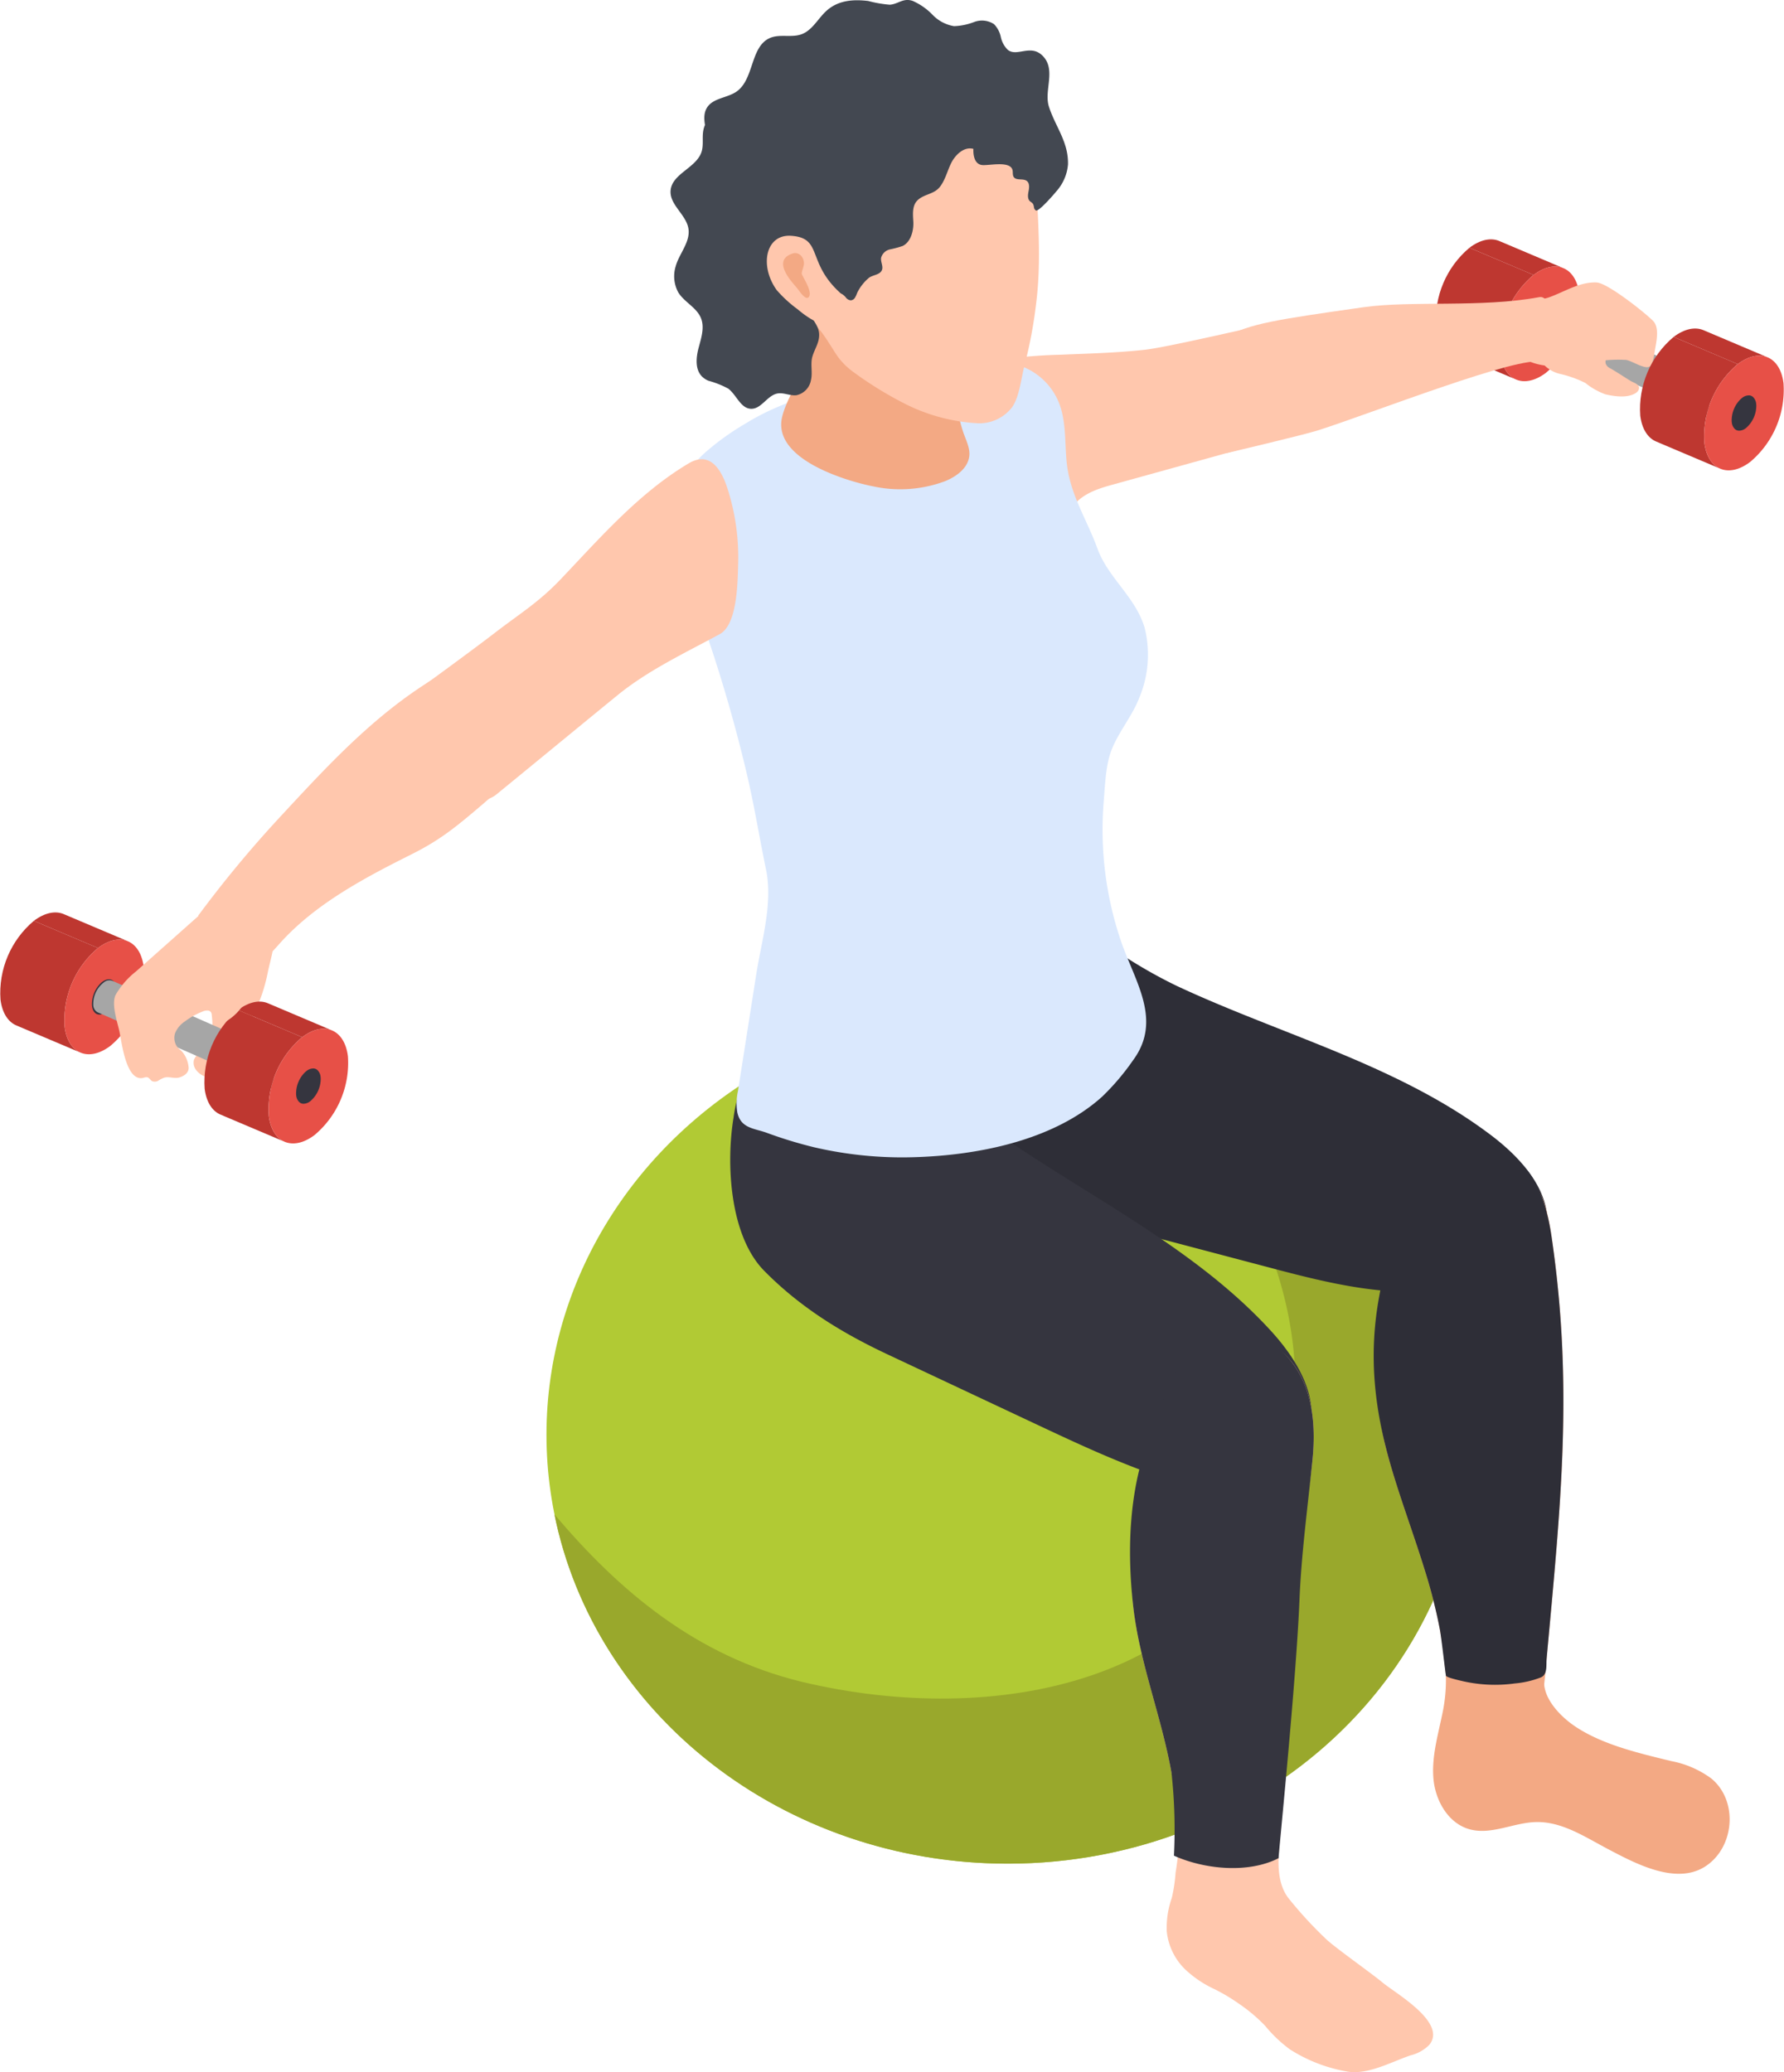 <svg viewBox="0 0 279.194 324.227" xmlns="http://www.w3.org/2000/svg" xmlns:xlink="http://www.w3.org/1999/xlink"><clipPath id="a"><path d="m244.693 41.969-10.042-4.253c-1.298-.555-2.964-.248-4.684 1.05l10.041 4.253c1.72-1.298 3.386-1.604 4.685-1.05z"/></clipPath><clipPath id="b"><path d="m227.217 55.125 10.041 4.253c-1.282-.547-2.207-1.934-2.472-4.034a14.751 14.751 0 0 1 5.221-12.326l-10.041-4.253a14.751 14.751 0 0 0 -5.222 12.325c.265 2.1 1.19 3.487 2.472 4.034z"/></clipPath><clipPath id="c"><path d="m20.024 147.283-10.042-4.253c-1.298-.554-2.964-.248-4.684 1.05l10.042 4.254c1.72-1.298 3.386-1.605 4.684-1.051z"/></clipPath><clipPath id="d"><path d="m2.548 160.44 10.042 4.253c-1.282-.547-2.207-1.934-2.472-4.034a14.752 14.752 0 0 1 5.222-12.325l-10.042-4.254a14.75 14.75 0 0 0 -5.222 12.325c.266 2.1 1.19 3.487 2.472 4.035z"/></clipPath><clipPath id="e"><path d="m51.977 161.235-10.041-4.254c-1.299-.554-2.965-.248-4.685 1.05l10.042 4.254c1.72-1.298 3.386-1.604 4.684-1.05z"/></clipPath><clipPath id="f"><path d="m34.501 174.392 10.041 4.253c-1.282-.547-2.207-1.934-2.472-4.034a14.75 14.75 0 0 1 5.222-12.325l-10.042-4.254a14.754 14.754 0 0 0 -5.222 12.326c.266 2.1 1.19 3.487 2.472 4.035z"/></clipPath><clipPath id="g"><path d="m276.646 55.92-10.041-4.253c-1.299-.554-2.964-.248-4.685 1.05l10.042 4.254c1.72-1.298 3.386-1.605 4.684-1.05z"/></clipPath><clipPath id="h"><path d="m259.17 69.077 10.041 4.254c-1.282-.548-2.207-1.934-2.471-4.035a14.75 14.75 0 0 1 5.222-12.325l-10.042-4.254a14.753 14.753 0 0 0 -5.222 12.325c.265 2.1 1.19 3.487 2.472 4.035z"/></clipPath><g clip-path="url(#a)"><path d="m244.693 41.969-10.042-4.253c-1.298-.555-2.964-.248-4.684 1.05l10.041 4.253c1.72-1.298 3.386-1.605 4.685-1.05z" fill="#be3730"/></g><g clip-path="url(#b)"><path d="m240.008 43.019-10.041-4.253a14.751 14.751 0 0 0 -5.222 12.325c.266 2.1 1.19 3.487 2.472 4.034l10.041 4.253c-1.282-.547-2.207-1.934-2.472-4.034a14.751 14.751 0 0 1 5.221-12.326z" fill="#be3730"/></g><path d="m240.008 43.019a14.751 14.751 0 0 0 -5.221 12.326c.534 4.228 3.738 5.564 7.156 2.984a14.748 14.748 0 0 0 5.222-12.325c-.534-4.228-3.737-5.565-7.157-2.985z" fill="#e75047"/><path d="m239.068 52.113c.165 1.302 1.153 1.714 2.206.92l.042-.033a4.622 4.622 0 0 0 1.589-3.455 2.905 2.905 0 0 0 -.022-.311c-.164-1.302-1.153-1.714-2.205-.92-.07.053-.137.108-.204.168a4.633 4.633 0 0 0 -1.418 3.515c.003.039.007.077.012.115z" fill="#35353f"/><path d="m172.501 55.229c2.265-.113 4.522-.264 6.71-.508 3.258-.365 15.201-3.155 18.433-3.84 3.122-.661 4.46 4.477 8.36 3.444 4.354-1.154-2.297 8.106-4.517 11.816-1.44 2.407-3.964 3.213-6.278 3.853q-10.491 2.905-20.981 5.81c-2.081.576-4.25 1.204-5.921 2.913-1.367 1.399-2.268 3.395-3.54 4.931a8.44 8.44 0 0 1 -12.124 1.031c-3.583-3.026-5.424-8.695-5.28-14.219.141-5.472 1.631-12.718 6.538-13.717a75.292 75.292 0 0 1 11.901-1.235c2.201-.092 4.454-.167 6.7-.279z" fill="#ffc7ad"/><path d="m213.436 48.064c7.389-1.052 18.452.103 27.395-1.559.716-.133.831.232 1.454.648 1.067.713 1.418 2.403 1.676 3.931.237 1.397.382 3.142-.526 4.12-.392.422-1.72 1.685-2.188 1.481-2.984-1.302-26.67 8.007-34.919 10.632-2.452.78-14.391 3.583-14.391 3.583s2.072-3.831.94-6.527c-.815-1.941-.884-4.265-1.292-6.401-.393-2.058-1.674-4.093.21-5.194 3.662-2.139 8.067-2.782 21.641-4.715z" fill="#ffc7ad"/><path d="m266.944 59.023-24.638-10.85-.001.003a1.333 1.333 0 0 0 -1.392.229 4.254 4.254 0 0 0 -1.644 3.481 1.354 1.354 0 0 0 .64 1.173l-.001.002.017.008.021.01 27.774 12.23z" fill="#a6a6a6"/><g fill="#ffc7ad"><path d="m249.848 44.195c1.859.071 8.482 5.457 9.016 6.197.819 1.136.35 3.097.137 4.352-.109.645-.25 2.129-.782 2.568-.734.605-2.897-.91-3.752-.995a21.09 21.09 0 0 0 -4.755.261c-3.386.455-7.038 1.357-10.332-.014a5.772 5.772 0 0 1 -3.194-7.917c1.128-1.952 4.32-1.452 6.171-2.1 2.431-.85 4.746-2.422 7.412-2.355z"/><path d="m240.648 55.643a5.111 5.111 0 0 0 3.358 2.827 17.557 17.557 0 0 1 4.105 1.455 10.972 10.972 0 0 0 3.126 1.773c1.411.327 3.378.616 4.678-.151.377-.222.775-.682.516-1.146-.208-.373-.904-.595-1.254-.807-1.072-.649-2.102-1.365-3.198-1.974a1.327 1.327 0 0 1 -.699-.76 1.262 1.262 0 0 1 .172-.895c.137-.252.492-.595.525-.881.036-.315-.282-.728-.458-.963a8.815 8.815 0 0 0 -3.353-2.685c-1.397-.645-2.837-.634-4.279-1.028-2.766-.755-4.082 3.099-3.24 5.235z"/><path d="m42.017 146.425a1.84 1.84 0 0 1 .722 1.983c-.229 1.349-.631 2.694-.892 4.043a26.933 26.933 0 0 1 -2.501 6.982 21.973 21.973 0 0 0 -1.647 3.188c-.455 1.487-.506 2.946-1.485 4.247a4.195 4.195 0 0 1 -2.715 1.694 2.98 2.98 0 0 1 -2.865-1.219 1.859 1.859 0 0 1 -.278-1.524 3.787 3.787 0 0 1 1.127-1.412 6.158 6.158 0 0 0 1.68-3.259c.24-1.348-.163-2.636-.122-3.98a12.428 12.428 0 0 1 5.944-10.257 3.549 3.549 0 0 1 2.57-.667 1.659 1.659 0 0 1 .461.18z"/></g><g clip-path="url(#c)"><path d="m20.024 147.283-10.042-4.253c-1.298-.554-2.964-.248-4.684 1.05l10.042 4.254c1.72-1.298 3.386-1.605 4.685-1.051z" fill="#be3730"/></g><g clip-path="url(#d)"><path d="m15.34 148.334-10.042-4.254a14.75 14.75 0 0 0 -5.222 12.325c.266 2.1 1.19 3.487 2.472 4.035l10.042 4.253c-1.282-.547-2.207-1.934-2.472-4.034a14.752 14.752 0 0 1 5.222-12.325z" fill="#be3730"/></g><path d="m15.34 148.334a14.752 14.752 0 0 0 -5.222 12.325c.534 4.228 3.739 5.564 7.157 2.985a14.75 14.75 0 0 0 5.222-12.326c-.535-4.228-3.738-5.565-7.157-2.984z" fill="#e75047"/><path d="m14.399 157.428c.165 1.302 1.153 1.713 2.206.92.013-.011.029-.022.042-.033a4.622 4.622 0 0 0 1.589-3.454 2.882 2.882 0 0 0 -.022-.312c-.165-1.302-1.153-1.713-2.205-.92-.07.053-.137.108-.204.168a4.633 4.633 0 0 0 -1.418 3.515c.003.039.007.077.012.116z" fill="#35353f"/><path d="m42.275 164.337-24.638-10.85-.002.003a1.333 1.333 0 0 0 -1.392.229 4.256 4.256 0 0 0 -1.645 3.481 1.354 1.354 0 0 0 .641 1.173l-.001.002.017.008.021.009 27.774 12.23z" fill="#a6a6a6"/><ellipse cx="157.705" cy="224.495" fill="#b1ca34" rx="72.183" ry="67.106"/><path d="m168.713 158.165c2.612 1.957 5.178 4.011 7.676 6.19 19.058 16.94 31.762 42.349 23.998 67.759-9.175 31.762-45.173 38.115-74.818 31.056-16.695-4.047-28.675-14.259-38.801-26.216 6.283 31.107 35.651 54.646 70.937 54.646 39.866 0 72.183-30.044 72.183-67.106 0-33.581-26.535-61.402-61.176-66.33z" fill="#99a82c"/><path d="m153.695 182.711c6.544 4.593 13.644 7.354 21.342 9.386q12.302 3.245 24.605 6.491c8.284 2.185 16.398 4.109 25.093 3.435 5.839-.453 16.619-2.633 17.382-9.705.642-5.941-4.006-11.093-8.772-14.697-9.719-7.35-21.133-11.893-32.377-16.338-5.674-2.243-11.36-4.471-16.888-7.061a76.342 76.342 0 0 1 -13.904-8.731c-3.542-2.67-7.686-5.043-12.113-4.78-4.326.257-8.23 3.111-10.476 6.816a23.277 23.277 0 0 0 -2.921 12.491c.126 7.227 2.698 18.242 9.029 22.694z" fill="#2e2e37"/><path d="m217.643 229.284c2.774 9.548 6.881 18.785 8.166 28.645.522 4.007.619 8.237 2.637 11.738s6.868 5.805 10.191 3.506c2.546-1.762 3.132-10.607 3.412-13.69 2.161-23.766 4.235-42.444.756-66.052-.546-3.704-1.4-7.697-4.251-10.124-4.067-3.461-10.649-2.07-14.541 1.587-5.285 4.965-6.441 11.527-7.672 18.241a54.279 54.279 0 0 0 1.302 26.15z" fill="#f3a984"/><path d="m119.588 198.83c5.608 5.698 12.094 9.695 19.299 13.08q11.516 5.411 23.032 10.821c5.595 2.629 11.199 5.261 16.995 7.412 4.679 1.736 9.648 3.172 14.602 2.566s9.892-3.702 11.313-8.486c1.702-5.728-1.94-11.633-5.978-16.038-8.234-8.982-18.642-15.508-28.9-21.909-5.176-3.229-10.368-6.446-15.338-9.99a76.386 76.386 0 0 1 -12.102-11.095c-3.002-3.265-6.651-6.346-11.053-6.887-4.301-.527-8.657 1.576-11.534 4.816a23.271 23.271 0 0 0 -5.126 11.76c-1.179 7.132-.636 18.43 4.789 23.95z" fill="#35353f"/><path d="m224.259 318.663c.413-3.258-6.158-7.004-7.926-8.491-1.589-1.336-7.611-5.59-8.839-6.806a63.638 63.638 0 0 1 -5.875-6.395c-1.938-2.56-1.596-6.224-1.306-9.23 1.222-12.638 1.931-25.198 2.449-37.89.297-7.268 1.916-14.254 2.648-21.484.512-5.064.088-10.5-2.825-14.674s-8.896-6.483-13.335-3.993c-5.572 3.127-5.788 10.278-7.936 15.541a53.473 53.473 0 0 0 -3.963 26.121c1.004 8.868 4.43 17.23 5.989 26.024a63.308 63.308 0 0 1 1.225 9.35 43.411 43.411 0 0 1 -.588 6.28 25.08 25.08 0 0 1 -.591 3.943 14.106 14.106 0 0 0 -.793 5.199 9.662 9.662 0 0 0 3.365 6.421 17.318 17.318 0 0 0 4.134 2.669 28.929 28.929 0 0 1 3.766 2.247 25.422 25.422 0 0 1 4.132 3.475 21.426 21.426 0 0 0 3.89 3.697 24.295 24.295 0 0 0 9.048 3.479c3.207.507 6.833-1.537 9.839-2.556a6.146 6.146 0 0 0 2.905-1.628 2.516 2.516 0 0 0 .588-1.299z" fill="#ffc7ad"/><path d="m200.095 290.744c.029-1.03 2.755-27.704 3.272-40.396.296-7.268 1.31-14.75 2.041-21.98.512-5.064.088-10.5-2.825-14.674s-8.8-7.511-13.238-5.02c-5.573 3.127-7.154 10.601-9.303 15.864-3.366 8.247-3.699 17.938-2.693 26.826 1.004 8.868 4.43 17.23 5.989 26.024a80.955 80.955 0 0 1 .38 12.962c4.872 2.187 11.706 2.794 16.376.395z" fill="#35353f"/><path d="m134.903 59.567a80.458 80.458 0 0 0 -14.136 4.643v39.203h31.245v-43.847z" fill="#f3a984"/><path d="m105.425 82.83a38.899 38.899 0 0 0 2.759 9.715 231.932 231.932 0 0 1 8.744 28.77c1.146 4.891 1.933 9.838 2.955 14.75 1.103 5.306-.706 11.12-1.535 16.407q-1.428 9.11-2.856 18.218a9.045 9.045 0 0 0 -.099 3.39c.567 2.485 2.598 2.447 4.587 3.161a67.604 67.604 0 0 0 7.418 2.267 60.918 60.918 0 0 0 15.411 1.562c10.038-.257 22.005-2.566 29.668-9.472a37.571 37.571 0 0 0 4.824-5.672c4.679-6.304.285-12.374-1.862-18.647a54.124 54.124 0 0 1 -2.713-21.826c.192-2.363.304-5.476 1.09-7.727 1.051-3.011 3.374-5.602 4.519-8.647a17.347 17.347 0 0 0 .799-10.846c-1.401-4.796-5.735-7.836-7.383-12.393-1.653-4.571-4.286-8.42-4.806-13.422-.331-3.181-.05-6.505-1.25-9.469a10.155 10.155 0 0 0 -5.793-5.63c-3.546-1.319-8.118-.306-11.807.121a118.979 118.979 0 0 0 -12.174 2.052c-6.581 1.463-13.35 3.143-19.12 6.702a41.336 41.336 0 0 0 -6.119 4.332 15.713 15.713 0 0 0 -4.982 7.765 13.691 13.691 0 0 0 -.277 4.539z" fill="#dae8fd"/><path d="m77.407 99.047c-3.343 2.577-10.018 7.436-14.356 10.607-3.408 2.491-.106 5.241.55 9.411s4.891 7.83 8.975 6.763c1.711-.447 3.723-.39 5.093-1.509 6.436-5.256 12.493-10.251 18.928-15.506 4.838-3.95 10.574-6.624 16.055-9.6 2.74-1.488 2.782-8.09 2.867-10.908a35.181 35.181 0 0 0 -1.7-11.958c-.98-3.002-2.769-5.794-6.05-3.84-7.779 4.634-13.808 11.597-19.984 18.084-3.511 3.689-6.337 5.342-10.378 8.457z" fill="#ffc7ad"/><path d="m31.026 143.261a17.214 17.214 0 0 0 2.919 5.595 5.851 5.851 0 0 0 5.66 2.069c1.803-.495 3.057-2.071 4.312-3.457 5.5-6.078 13.197-10.148 20.444-13.773 4.471-2.237 6.908-4.216 11.043-7.745 3.377-2.881 7.094-6.342 7.213-11.069.197-7.824-8.552-12.52-15.088-8.466-9.222 5.72-16.378 13.514-23.709 21.421a181.181 181.181 0 0 0 -12.795 15.425z" fill="#ffc7ad"/><path d="m122.415 65.187c-1.731 7.016 11.364 10.374 14.204 10.905a20.021 20.021 0 0 0 11.363-.832c1.727-.722 3.471-2.007 3.707-3.863.168-1.316-.579-2.65-.977-3.866-.872-2.662-1.174-5.327-1.824-7.981-.713-2.91-1.62-5.737-2.171-8.693-.581-3.117-.795-5.37-3.19-7.744-2.485-2.463-7.212-2.407-10.543-2.693-1.807-.155-4.324-.988-6.04-.219-3.331 1.494-1.146 5.227-.888 7.838a26.386 26.386 0 0 1 -.605 9.773c-.658 2.337-2.403 4.811-3.037 7.375z" fill="#f3a984"/><path d="m131.382 56.156c-.192-.243-.379-.507-.569-.799-.754-1.161-1.505-2.415-2.313-3.481a31.879 31.879 0 0 0 -3.802-4.005 34.611 34.611 0 0 1 -4.386-4.584c-2.993-4.035-3.617-10.415-3.19-15.305a23.566 23.566 0 0 1 6.29-14.244 24.317 24.317 0 0 1 23.604-6.509 35.335 35.335 0 0 1 6.439 2.618 17.208 17.208 0 0 1 4.929 3.387 16.16 16.16 0 0 1 2.224 3.253 9.403 9.403 0 0 1 1.317 4.485c.118 1.911.048 3.826.137 5.738.323 6.935.979 13.891.081 20.858a70.66 70.66 0 0 1 -1.789 9.536c-.512 1.881-.803 4.961-1.933 6.572a6.44 6.44 0 0 1 -5.444 2.549 28.638 28.638 0 0 1 -11.467-3.105 57.69 57.69 0 0 1 -7.913-4.88 11.164 11.164 0 0 1 -2.213-2.082z" fill="#ffc7ad"/><path d="m107.522 26.765c1.038-.944 2.434-1.587 2.99-2.868.969-2.233-1.179-5.108.181-7.128.983-1.46 3.151-1.438 4.59-2.451 2.77-1.951 2.118-7.075 5.242-8.386 1.539-.646 3.374.002 4.937-.582 1.595-.596 2.461-2.271 3.674-3.465 1.861-1.831 4.274-2.026 6.739-1.732a19.205 19.205 0 0 0 3.383.586c1.327-.1 2.079-1.103 3.567-.601a9.767 9.767 0 0 1 3.134 2.192 6.004 6.004 0 0 0 3.347 1.762 9.722 9.722 0 0 0 3.16-.653 3.43 3.43 0 0 1 3.098.341 4.079 4.079 0 0 1 1.062 2.008 3.965 3.965 0 0 0 1.077 1.997c1.451 1.19 3.595-.972 5.493.971 2.124 2.175.154 5.384.954 7.912.99 3.123 3.077 5.504 2.99 9.06a7.21 7.21 0 0 1 -1.828 4.218c-.37.457-2.753 3.213-3.194 2.988a.707.707 0 0 1 -.306-.514 1.357 1.357 0 0 0 -.194-.582 3.381 3.381 0 0 0 -.428-.346c-.416-.38-.328-1.044-.217-1.597s.169-1.229-.274-1.577c-.583-.458-1.653-.009-2.057-.63-.211-.325-.089-.762-.2-1.133-.425-1.415-3.633-.631-4.715-.73-1.596-.146-1.39-2.527-1.387-2.527-1.429-.405-2.797.869-3.47 2.193-.616 1.211-1.035 3.041-2.02 4.014-.941.928-2.411.928-3.332 1.91-.779.831-.653 2.125-.586 3.262.076 1.318-.354 3.202-1.697 3.82a16.096 16.096 0 0 1 -1.962.526 1.83 1.83 0 0 0 -1.385 1.335c-.083.659.401 1.364.105 1.959-.376.759-1.559.686-2.133 1.264a7.114 7.114 0 0 0 -1.723 2.264 3.905 3.905 0 0 1 -.334.734.857.857 0 0 1 -.658.413 1.077 1.077 0 0 1 -.754-.423 2.122 2.122 0 0 0 -.665-.584c-.788-.335-1.144.662-1.275 1.209a3.396 3.396 0 0 1 -.843 1.977c-1.166.983-3.03-.132-4.124-.709-.833-.439-3.275-1.554-3.7-2.274 1.441 2.441 1.238 2.02 1.766 6.328-.058-.472-3.465-2.432-3.99-2.887a37.529 37.529 0 0 1 -3.43-3.501c-1.806-2.032-3.937-3.717-5.294-6.106a26.397 26.397 0 0 1 -1.943-3.907c-.625-1.707-.645-3.584-1.336-5.194-.611-1.424-1.87-2.348-.22-3.986.06-.059.121-.117.183-.173z" fill="#434851"/><path d="m110.873 59.577a3.197 3.197 0 0 1 -.973-.627c-1.141-1.108-.979-2.97-.573-4.507s.969-3.192.372-4.667c-.682-1.683-2.635-2.503-3.57-4.06a5.281 5.281 0 0 1 -.391-4.03c.55-2.088 2.594-4.07 1.9-6.35-.606-1.993-2.853-3.441-2.692-5.518.206-2.646 4.039-3.537 4.847-6.066.347-1.085.059-2.276.284-3.392.553-2.739 3.74-3.913 6.446-4.608 2.089-.536 4.499-1.018 6.245.248 2.086 1.512 2.023 4.632 1.383 7.127-.626 2.442-1.597 4.793-2.058 7.27a9.987 9.987 0 0 0 1.03 7.302c1.205 1.83 3.276 3.051 4.136 5.066a4.915 4.915 0 0 1 .277 3.568c-.494 1.045-1.46 1.295-.759 2.806.456.985 1.278 1.835 1.4 2.913.159 1.407-.635 2.418-1.022 3.686-.378 1.235.059 2.466-.246 3.764a2.928 2.928 0 0 1 -2.255 2.336c-.999.128-2-.451-2.989-.267-1.599.298-2.505 2.44-4.13 2.391-1.64-.05-2.264-2.179-3.576-3.163a14.58 14.58 0 0 0 -3.086-1.223z" fill="#434851"/><path d="m123.799 36.895c-3.981-.264-4.985 4.679-2.248 8.492a19.692 19.692 0 0 0 3.255 2.987c7.14 6.062 8.922-.51 6.655-2.575-5.27-4.799-2.654-8.573-7.662-8.904z" fill="#ffc7ad"/><path d="m124.876 45.242c-.379-.546-4.471-4.42-.813-5.588 1.013-.321 1.83.686 1.75 1.664-.042.506-.309.974-.347 1.48-.023.3 1.679 2.652 1.171 3.589-.452.829-1.542-.832-1.761-1.144z" fill="#f3a984"/><path d="m225.76 267.98c-.692 3.418-1.727 6.849-1.43 10.315s2.341 7.079 5.773 7.958c3.363.862 6.815-1.085 10.296-1.16 4.076-.089 7.665 2.345 11.247 4.226 4.247 2.231 10.636 5.681 15.225 2.719 4.586-2.961 5.199-10.253.95-13.76a15.388 15.388 0 0 0 -6.264-2.724c-4.947-1.209-10.641-2.515-14.942-5.354-2.098-1.385-4.613-3.841-4.94-6.49a35.014 35.014 0 0 0 -.371-3.856 11.919 11.919 0 0 1 -.493-4.067c.141-1.211.256-4.043-.299-5.129-.741-1.452-.759-.89-2.39-.873a10.305 10.305 0 0 0 -3.354.714 4.909 4.909 0 0 1 -1.385.399 7.553 7.553 0 0 0 -1.526.152c-2.634.677-5.68 9.311-5.588 10.862a24.884 24.884 0 0 1 -.509 6.069z" fill="#f3a984"/><path d="m217.643 229.284c1.66 5.713 3.784 11.277 5.511 16.97a81.333 81.333 0 0 1 2.182 8.696c.233 1.254.789 6.197.946 7.217.044.289 1.82.686 2.406.827a22.741 22.741 0 0 0 8.381.41 14.634 14.634 0 0 0 4.107-.959c1.044-.493.776-1.877.874-2.963 2.161-23.766 4.235-42.444.756-66.052-.546-3.704-1.724-8.438-4.663-11.238-3.866-3.684-10.847-1.724-14.739 1.933-5.285 4.966-6.339 12.06-7.57 18.773-1.671 9.107-.791 17.435 1.81 26.386z" fill="#2e2e37"/><g clip-path="url(#e)"><path d="m51.977 161.235-10.041-4.254c-1.299-.554-2.965-.248-4.685 1.05l10.042 4.254c1.72-1.298 3.386-1.605 4.684-1.05z" fill="#be3730"/></g><g clip-path="url(#f)"><path d="m47.293 162.286-10.042-4.254a14.754 14.754 0 0 0 -5.222 12.326c.266 2.1 1.19 3.487 2.472 4.035l10.041 4.253c-1.282-.547-2.207-1.934-2.472-4.034a14.75 14.75 0 0 1 5.222-12.325z" fill="#be3730"/></g><path d="m47.293 162.286a14.75 14.75 0 0 0 -5.222 12.325c.534 4.228 3.738 5.564 7.156 2.985a14.748 14.748 0 0 0 5.222-12.325c-.534-4.227-3.737-5.565-7.156-2.984z" fill="#e75047"/><path d="m50.17 168.498a2.812 2.812 0 0 1 .021.313 4.626 4.626 0 0 1 -1.587 3.455.325.325 0 0 0 -.043.035 1.748 1.748 0 0 1 -1.089.402.991.991 0 0 1 -.681-.303 1.699 1.699 0 0 1 -.436-1.018l-.014-.118a4.66 4.66 0 0 1 1.419-3.518c.065-.055.135-.112.206-.168a1.688 1.688 0 0 1 1.154-.399 1.008 1.008 0 0 1 .555.248 1.679 1.679 0 0 1 .497 1.071z" fill="#35353f"/><g clip-path="url(#g)"><path d="m276.646 55.92-10.041-4.253c-1.299-.554-2.964-.248-4.685 1.05l10.042 4.254c1.72-1.298 3.386-1.605 4.684-1.051z" fill="#be3730"/></g><g clip-path="url(#h)"><path d="m271.962 56.971-10.042-4.254a14.753 14.753 0 0 0 -5.222 12.325c.266 2.1 1.19 3.487 2.472 4.035l10.041 4.254c-1.282-.548-2.207-1.934-2.471-4.035a14.75 14.75 0 0 1 5.222-12.325z" fill="#be3730"/></g><path d="m271.962 56.971a14.75 14.75 0 0 0 -5.222 12.325c.534 4.228 3.738 5.564 7.157 2.985a14.75 14.75 0 0 0 5.221-12.326c-.534-4.228-3.737-5.565-7.156-2.984z" fill="#e75047"/><path d="m274.838 63.183a2.691 2.691 0 0 1 .021.314 4.626 4.626 0 0 1 -1.587 3.455.317.317 0 0 0 -.043.035 1.749 1.749 0 0 1 -1.089.402.991.991 0 0 1 -.681-.303 1.699 1.699 0 0 1 -.436-1.019l-.015-.117a4.659 4.659 0 0 1 1.419-3.518c.065-.056.135-.112.206-.169a1.684 1.684 0 0 1 1.154-.399 1.011 1.011 0 0 1 .555.247 1.68 1.68 0 0 1 .496 1.071z" fill="#35353f"/><path d="m48.26 136.766a5.063 5.063 0 0 1 -.42 1.813 21.736 21.736 0 0 1 -1.944 3.865c-.718 1.13-.308 1.609-1.172 2.62a26.279 26.279 0 0 0 -2.832 4.336c-.731 1.307-1.749 2.553-2.419 3.863a14.084 14.084 0 0 0 -.484 2.026 8.299 8.299 0 0 1 -.965 1.995 7.998 7.998 0 0 1 -3.102 2.772 2.056 2.056 0 0 1 -.898.264c-.27-.001-.561-.08-.609-.36-.094-.554-.093-1.686-.792-1.834a1.688 1.688 0 0 0 -.95.161 11.751 11.751 0 0 0 -2.767 1.554 4.022 4.022 0 0 0 -1.51 1.832 2.438 2.438 0 0 0 .139 1.801c.284.59.853.842 1.192 1.367a4.375 4.375 0 0 1 .797 2.288c-.036.744-.629 1.172-1.35 1.426-.828.293-1.636-.149-2.446.056a4.68 4.68 0 0 0 -.934.466 1.07 1.07 0 0 1 -1 .077c-.279-.162-.431-.523-.745-.597a1.299 1.299 0 0 0 -.6.089c-2.738.686-3.399-5.619-3.771-7.309-.332-1.511-1.289-4.254-.574-5.688a12.893 12.893 0 0 1 3.2-3.667l12.995-11.543c1.739-1.544 2.671-3.991 4.539-5.376 1.435-1.063 3.561-1.973 5.378-1.415 1.539.473 4.031 1.026 4.043 3.119z" fill="#ffc7ad"/></svg>